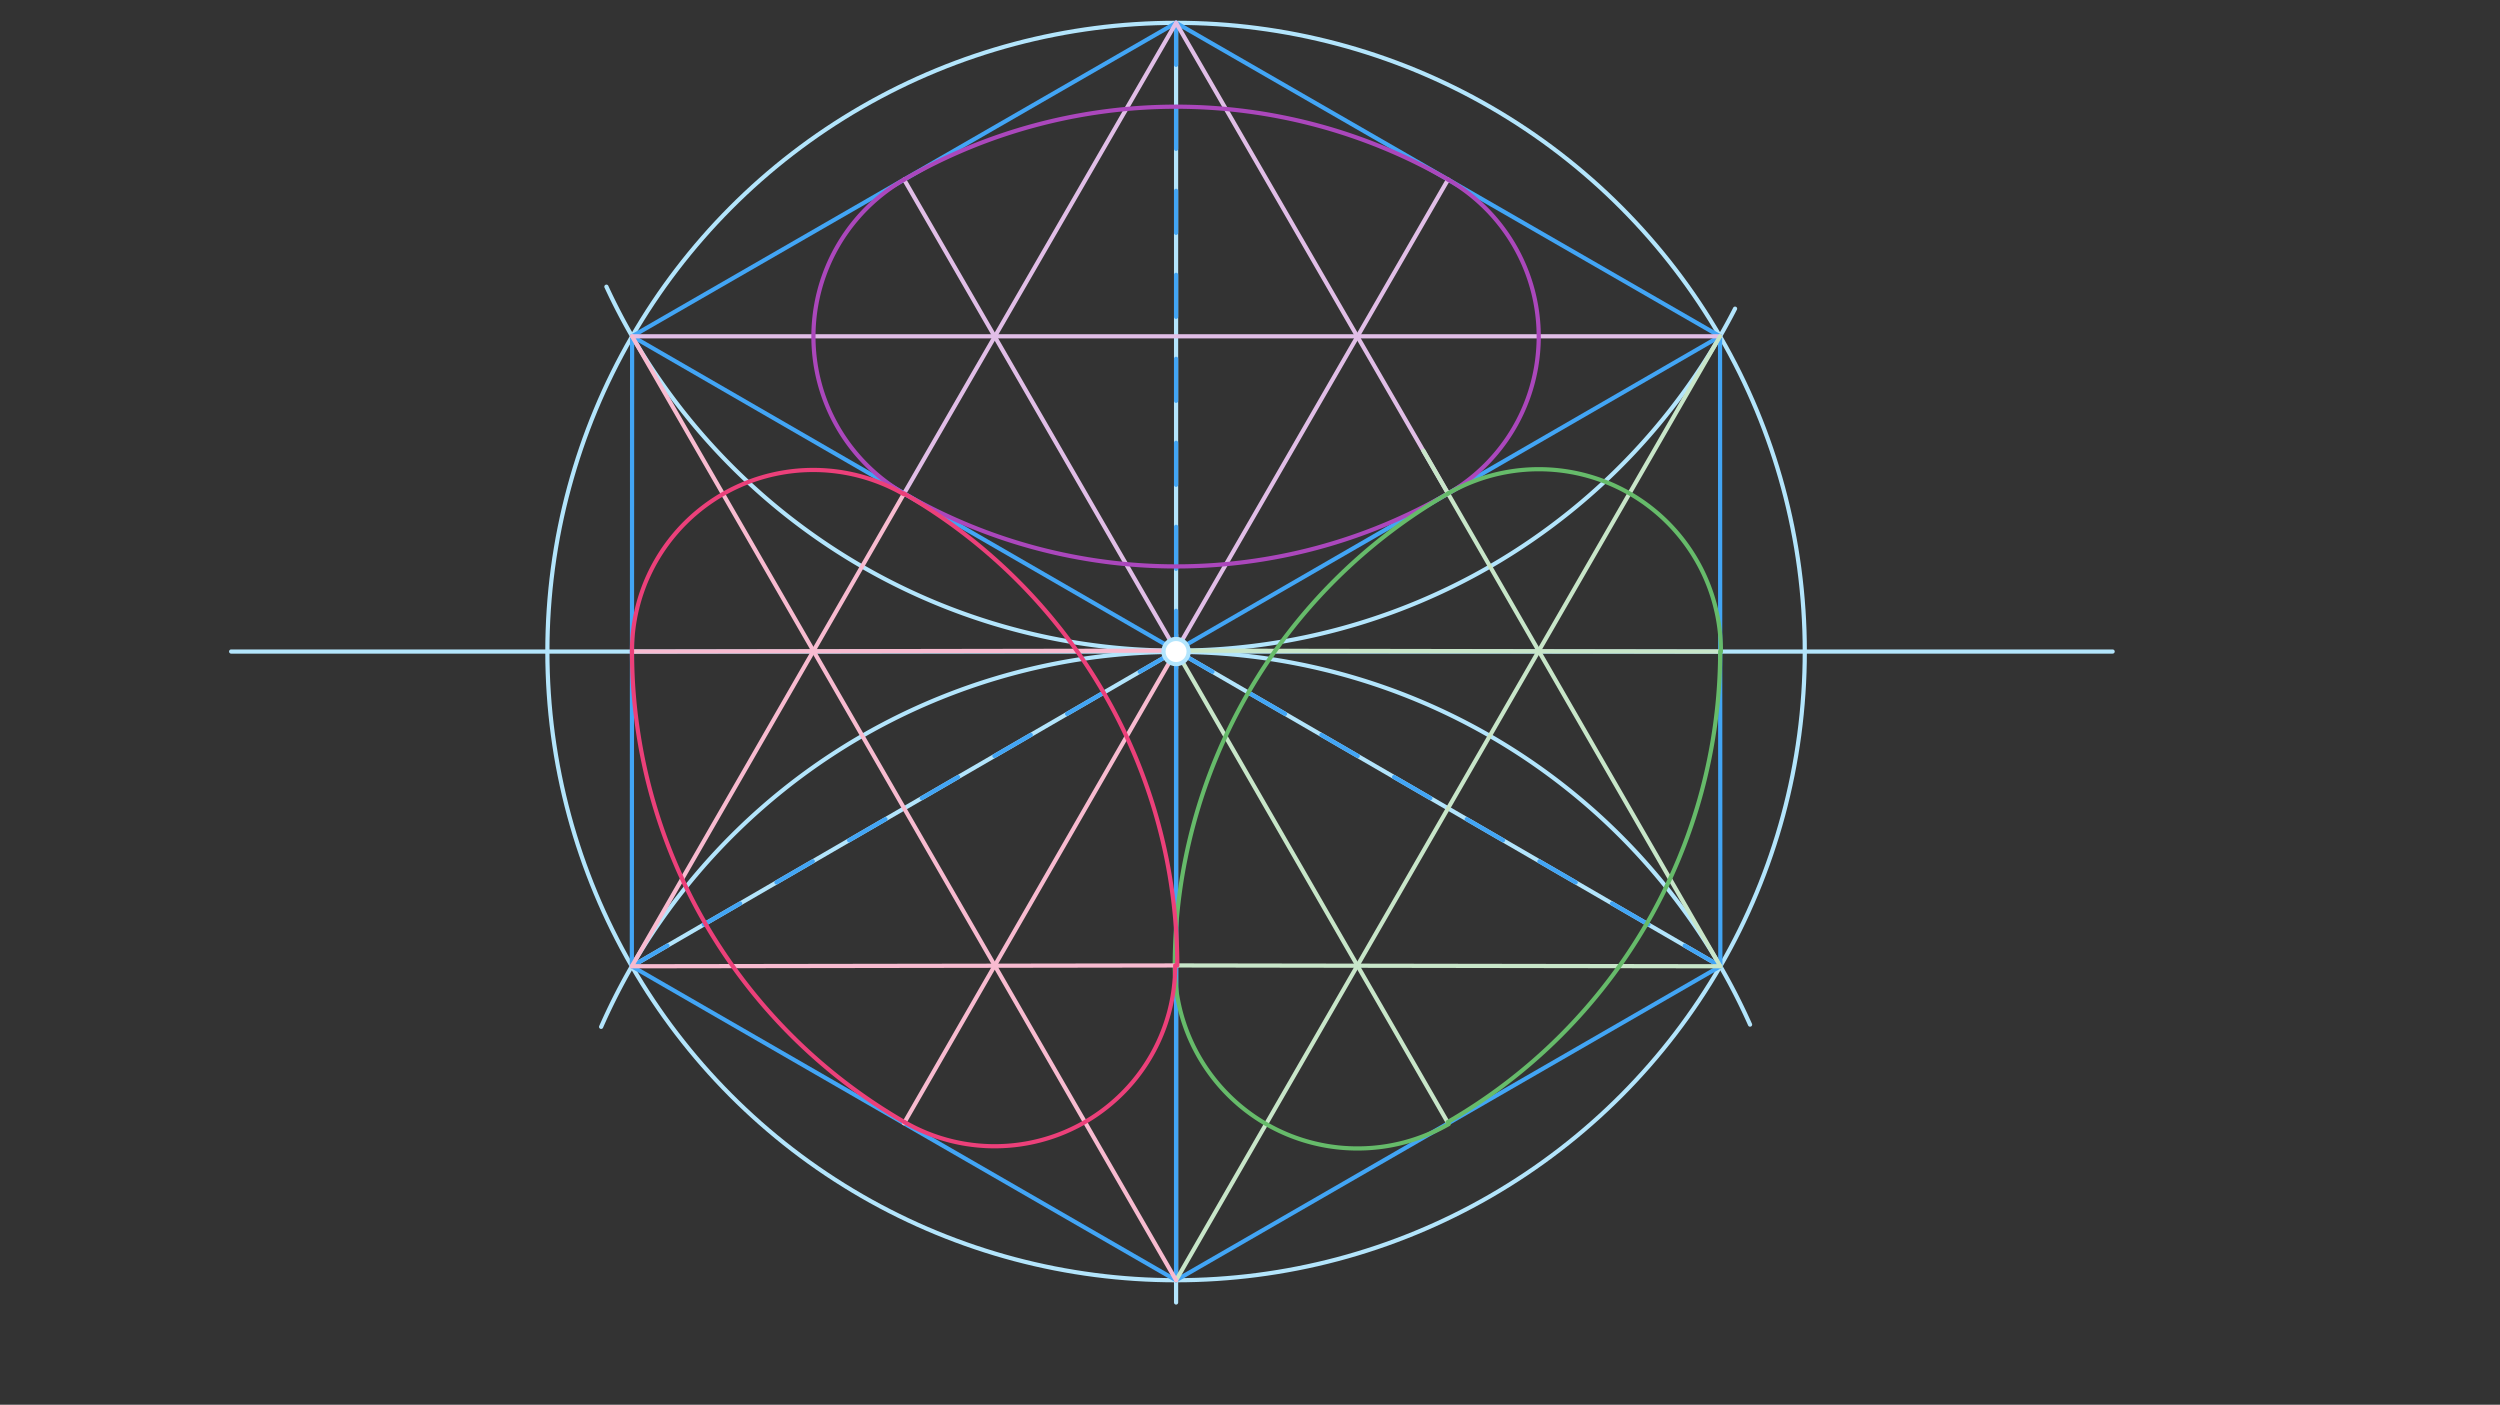 <svg xmlns="http://www.w3.org/2000/svg" class="svg--1it" height="100%" preserveAspectRatio="xMidYMid meet" viewBox="0 0 595.276 334.488" width="100%"><rect x="0" y="0" width="595.276" height="334.488" fill="#333333" stroke="none"/><defs><marker id="marker-arrow" markerHeight="16" markerUnits="userSpaceOnUse" markerWidth="24" orient="auto-start-reverse" refX="24" refY="4" viewBox="0 0 24 8"><path d="M 0 0 L 24 4 L 0 8 z" stroke="inherit"></path></marker></defs><g class="aux-layer--1FB"></g><g class="main-layer--3Vd"><g class="element--2qn"><line stroke="#B3E5FC" stroke-dasharray="none" stroke-linecap="round" stroke-width="1" x1="280.037" x2="280.037" y1="5.438" y2="310.138"></line></g><g class="element--2qn"><line stroke="#B3E5FC" stroke-dasharray="none" stroke-linecap="round" stroke-width="1" x1="55.037" x2="503.037" y1="155.138" y2="155.138"></line></g><g class="element--2qn"><g class="center--1s5"><line x1="276.037" y1="155.138" x2="284.037" y2="155.138" stroke="#B3E5FC" stroke-width="1" stroke-linecap="round"></line><line x1="280.037" y1="151.138" x2="280.037" y2="159.138" stroke="#B3E5FC" stroke-width="1" stroke-linecap="round"></line><circle class="hit--230" cx="280.037" cy="155.138" r="4" stroke="none" fill="transparent"></circle></g><circle cx="280.037" cy="155.138" fill="none" r="149.7" stroke="#B3E5FC" stroke-dasharray="none" stroke-width="1"></circle></g><g class="element--2qn"><path d="M 143.135 244.499 A 149.61 149.61 0 0 1 416.705 243.967" fill="none" stroke="#B3E5FC" stroke-dasharray="none" stroke-linecap="round" stroke-width="1"></path></g><g class="element--2qn"><path d="M 413.135 73.499 A 149.49 149.49 0 0 1 144.393 68.269" fill="none" stroke="#B3E5FC" stroke-dasharray="none" stroke-linecap="round" stroke-width="1"></path></g><g class="element--2qn"><line stroke="#B3E5FC" stroke-dasharray="none" stroke-linecap="round" stroke-width="1" x1="280.037" x2="150.446" y1="154.927" y2="230.078"></line></g><g class="element--2qn"><line stroke="#B3E5FC" stroke-dasharray="none" stroke-linecap="round" stroke-width="1" x1="280.037" x2="409.629" y1="154.927" y2="230.078"></line></g><g class="element--2qn"><line stroke="#42A5F5" stroke-dasharray="none" stroke-linecap="round" stroke-width="1" x1="150.515" x2="280.037" y1="80.078" y2="5.438"></line></g><g class="element--2qn"><line stroke="#42A5F5" stroke-dasharray="none" stroke-linecap="round" stroke-width="1" x1="280.037" x2="409.56" y1="5.437" y2="80.078"></line></g><g class="element--2qn"><line stroke="#42A5F5" stroke-dasharray="none" stroke-linecap="round" stroke-width="1" x1="409.56" x2="409.629" y1="80.078" y2="230.078"></line></g><g class="element--2qn"><line stroke="#42A5F5" stroke-dasharray="none" stroke-linecap="round" stroke-width="1" x1="409.629" x2="280.037" y1="230.078" y2="304.838"></line></g><g class="element--2qn"><line stroke="#42A5F5" stroke-dasharray="none" stroke-linecap="round" stroke-width="1" x1="280.037" x2="150.446" y1="304.838" y2="230.078"></line></g><g class="element--2qn"><line stroke="#42A5F5" stroke-dasharray="none" stroke-linecap="round" stroke-width="1" x1="150.446" x2="150.515" y1="230.078" y2="80.078"></line></g><g class="element--2qn"><line stroke="#42A5F5" stroke-dasharray="10" stroke-linecap="round" stroke-width="1" x1="280.037" x2="280.037" y1="5.438" y2="154.927"></line></g><g class="element--2qn"><line stroke="#42A5F5" stroke-dasharray="10" stroke-linecap="round" stroke-width="1" x1="280.037" x2="150.446" y1="154.927" y2="230.078"></line></g><g class="element--2qn"><line stroke="#42A5F5" stroke-dasharray="10" stroke-linecap="round" stroke-width="1" x1="280.037" x2="409.629" y1="154.927" y2="230.078"></line></g><g class="element--2qn"><line stroke="#42A5F5" stroke-dasharray="none" stroke-linecap="round" stroke-width="1" x1="150.515" x2="280.037" y1="80.078" y2="154.927"></line></g><g class="element--2qn"><line stroke="#42A5F5" stroke-dasharray="none" stroke-linecap="round" stroke-width="1" x1="280.037" x2="409.56" y1="154.927" y2="80.078"></line></g><g class="element--2qn"><line stroke="#42A5F5" stroke-dasharray="none" stroke-linecap="round" stroke-width="1" x1="280.037" x2="280.037" y1="304.838" y2="154.927"></line></g><g class="element--2qn"><line stroke="#E1BEE7" stroke-dasharray="none" stroke-linecap="round" stroke-width="1" x1="150.515" x2="409.56" y1="80.078" y2="80.078"></line></g><g class="element--2qn"><line stroke="#E1BEE7" stroke-dasharray="none" stroke-linecap="round" stroke-width="1" x1="280.037" x2="344.799" y1="154.927" y2="42.758"></line></g><g class="element--2qn"><line stroke="#E1BEE7" stroke-dasharray="none" stroke-linecap="round" stroke-width="1" x1="280.037" x2="215.276" y1="154.927" y2="42.758"></line></g><g class="element--2qn"><line stroke="#E1BEE7" stroke-dasharray="none" stroke-linecap="round" stroke-width="1" x1="280.037" x2="215.276" y1="5.438" y2="117.503"></line></g><g class="element--2qn"><line stroke="#E1BEE7" stroke-dasharray="none" stroke-linecap="round" stroke-width="1" x1="280.037" x2="344.799" y1="5.438" y2="117.503"></line></g><g class="element--2qn"><path d="M 215.276 42.758 A 129.523 129.523 0 0 1 344.799 42.758" fill="none" stroke="#AB47BC" stroke-dasharray="none" stroke-linecap="round" stroke-width="1"></path></g><g class="element--2qn"><path d="M 215.276 117.503 A 129.432 129.432 0 0 0 344.799 117.503" fill="none" stroke="#AB47BC" stroke-dasharray="none" stroke-linecap="round" stroke-width="1"></path></g><g class="element--2qn"><path d="M 344.799 42.758 A 43.174 43.174 0 0 1 344.814 117.529" fill="none" stroke="#AB47BC" stroke-dasharray="none" stroke-linecap="round" stroke-width="1"></path></g><g class="element--2qn"><path d="M 215.276 42.758 A 43.174 43.174 0 0 0 215.261 117.529" fill="none" stroke="#AB47BC" stroke-dasharray="none" stroke-linecap="round" stroke-width="1"></path></g><g class="element--2qn"><line stroke="#C8E6C9" stroke-dasharray="none" stroke-linecap="round" stroke-width="1" x1="280.037" x2="409.56" y1="304.838" y2="80.078"></line></g><g class="element--2qn"><line stroke="#C8E6C9" stroke-dasharray="none" stroke-linecap="round" stroke-width="1" x1="280.037" x2="409.595" y1="154.927" y2="155.138"></line></g><g class="element--2qn"><line stroke="#C8E6C9" stroke-dasharray="none" stroke-linecap="round" stroke-width="1" x1="280.037" x2="344.833" y1="154.927" y2="267.458"></line></g><g class="element--2qn"><line stroke="#C8E6C9" stroke-dasharray="none" stroke-linecap="round" stroke-width="1" x1="409.629" x2="280.037" y1="230.078" y2="229.882"></line></g><g class="element--2qn"><line stroke="#C8E6C9" stroke-dasharray="none" stroke-linecap="round" stroke-width="1" x1="409.629" x2="338.922" y1="230.078" y2="107.333"></line></g><g class="element--2qn"><path d="M 409.595 155.138 A 129.557 129.557 0 0 1 344.686 267.202" fill="none" stroke="#66BB6A" stroke-dasharray="none" stroke-linecap="round" stroke-width="1"></path></g><g class="element--2qn"><path d="M 344.785 117.511 A 129.908 129.908 0 0 0 279.721 229.882" fill="none" stroke="#66BB6A" stroke-dasharray="none" stroke-linecap="round" stroke-width="1"></path></g><g class="element--2qn"><path d="M 344.785 117.511 A 43.343 43.343 0 0 1 409.762 155.138" fill="none" stroke="#66BB6A" stroke-dasharray="none" stroke-linecap="round" stroke-width="1"></path></g><g class="element--2qn"><path d="M 279.721 229.882 A 43.514 43.514 0 0 0 344.948 267.657" fill="none" stroke="#66BB6A" stroke-dasharray="none" stroke-linecap="round" stroke-width="1"></path></g><g class="element--2qn"><line stroke="#F8BBD0" stroke-dasharray="none" stroke-linecap="round" stroke-width="1" x1="280.037" x2="150.515" y1="304.838" y2="80.078"></line></g><g class="element--2qn"><line stroke="#F8BBD0" stroke-dasharray="none" stroke-linecap="round" stroke-width="1" x1="150.446" x2="279.721" y1="230.078" y2="229.884"></line></g><g class="element--2qn"><line stroke="#F8BBD0" stroke-dasharray="none" stroke-linecap="round" stroke-width="1" x1="150.446" x2="215.261" y1="230.078" y2="117.529"></line></g><g class="element--2qn"><line stroke="#F8BBD0" stroke-dasharray="none" stroke-linecap="round" stroke-width="1" x1="280.037" x2="150.48" y1="154.927" y2="155.138"></line></g><g class="element--2qn"><line stroke="#F8BBD0" stroke-dasharray="none" stroke-linecap="round" stroke-width="1" x1="280.037" x2="215.242" y1="154.927" y2="267.458"></line></g><g class="element--2qn"><path d="M 150.48 155.138 A 129.557 129.557 0 0 0 215.389 267.202" fill="none" stroke="#EC407A" stroke-dasharray="none" stroke-linecap="round" stroke-width="1"></path></g><g class="element--2qn"><path d="M 215.261 117.529 A 129.878 129.878 0 0 1 280.324 229.883" fill="none" stroke="#EC407A" stroke-dasharray="none" stroke-linecap="round" stroke-width="1"></path></g><g class="element--2qn"><path d="M 215.389 267.202 A 42.989 42.989 0 0 0 279.828 229.884" fill="none" stroke="#EC407A" stroke-dasharray="none" stroke-linecap="round" stroke-width="1"></path></g><g class="element--2qn"><path d="M 150.48 155.138 A 43.163 43.163 0 0 1 215.183 117.664" fill="none" stroke="#EC407A" stroke-dasharray="none" stroke-linecap="round" stroke-width="1"></path></g><g class="element--2qn"><circle cx="280.037" cy="155.138" r="3" stroke="#B3E5FC" stroke-width="1" fill="#ffffff"></circle>}</g></g><g class="snaps-layer--2PT"></g><g class="temp-layer--rAP"></g></svg>